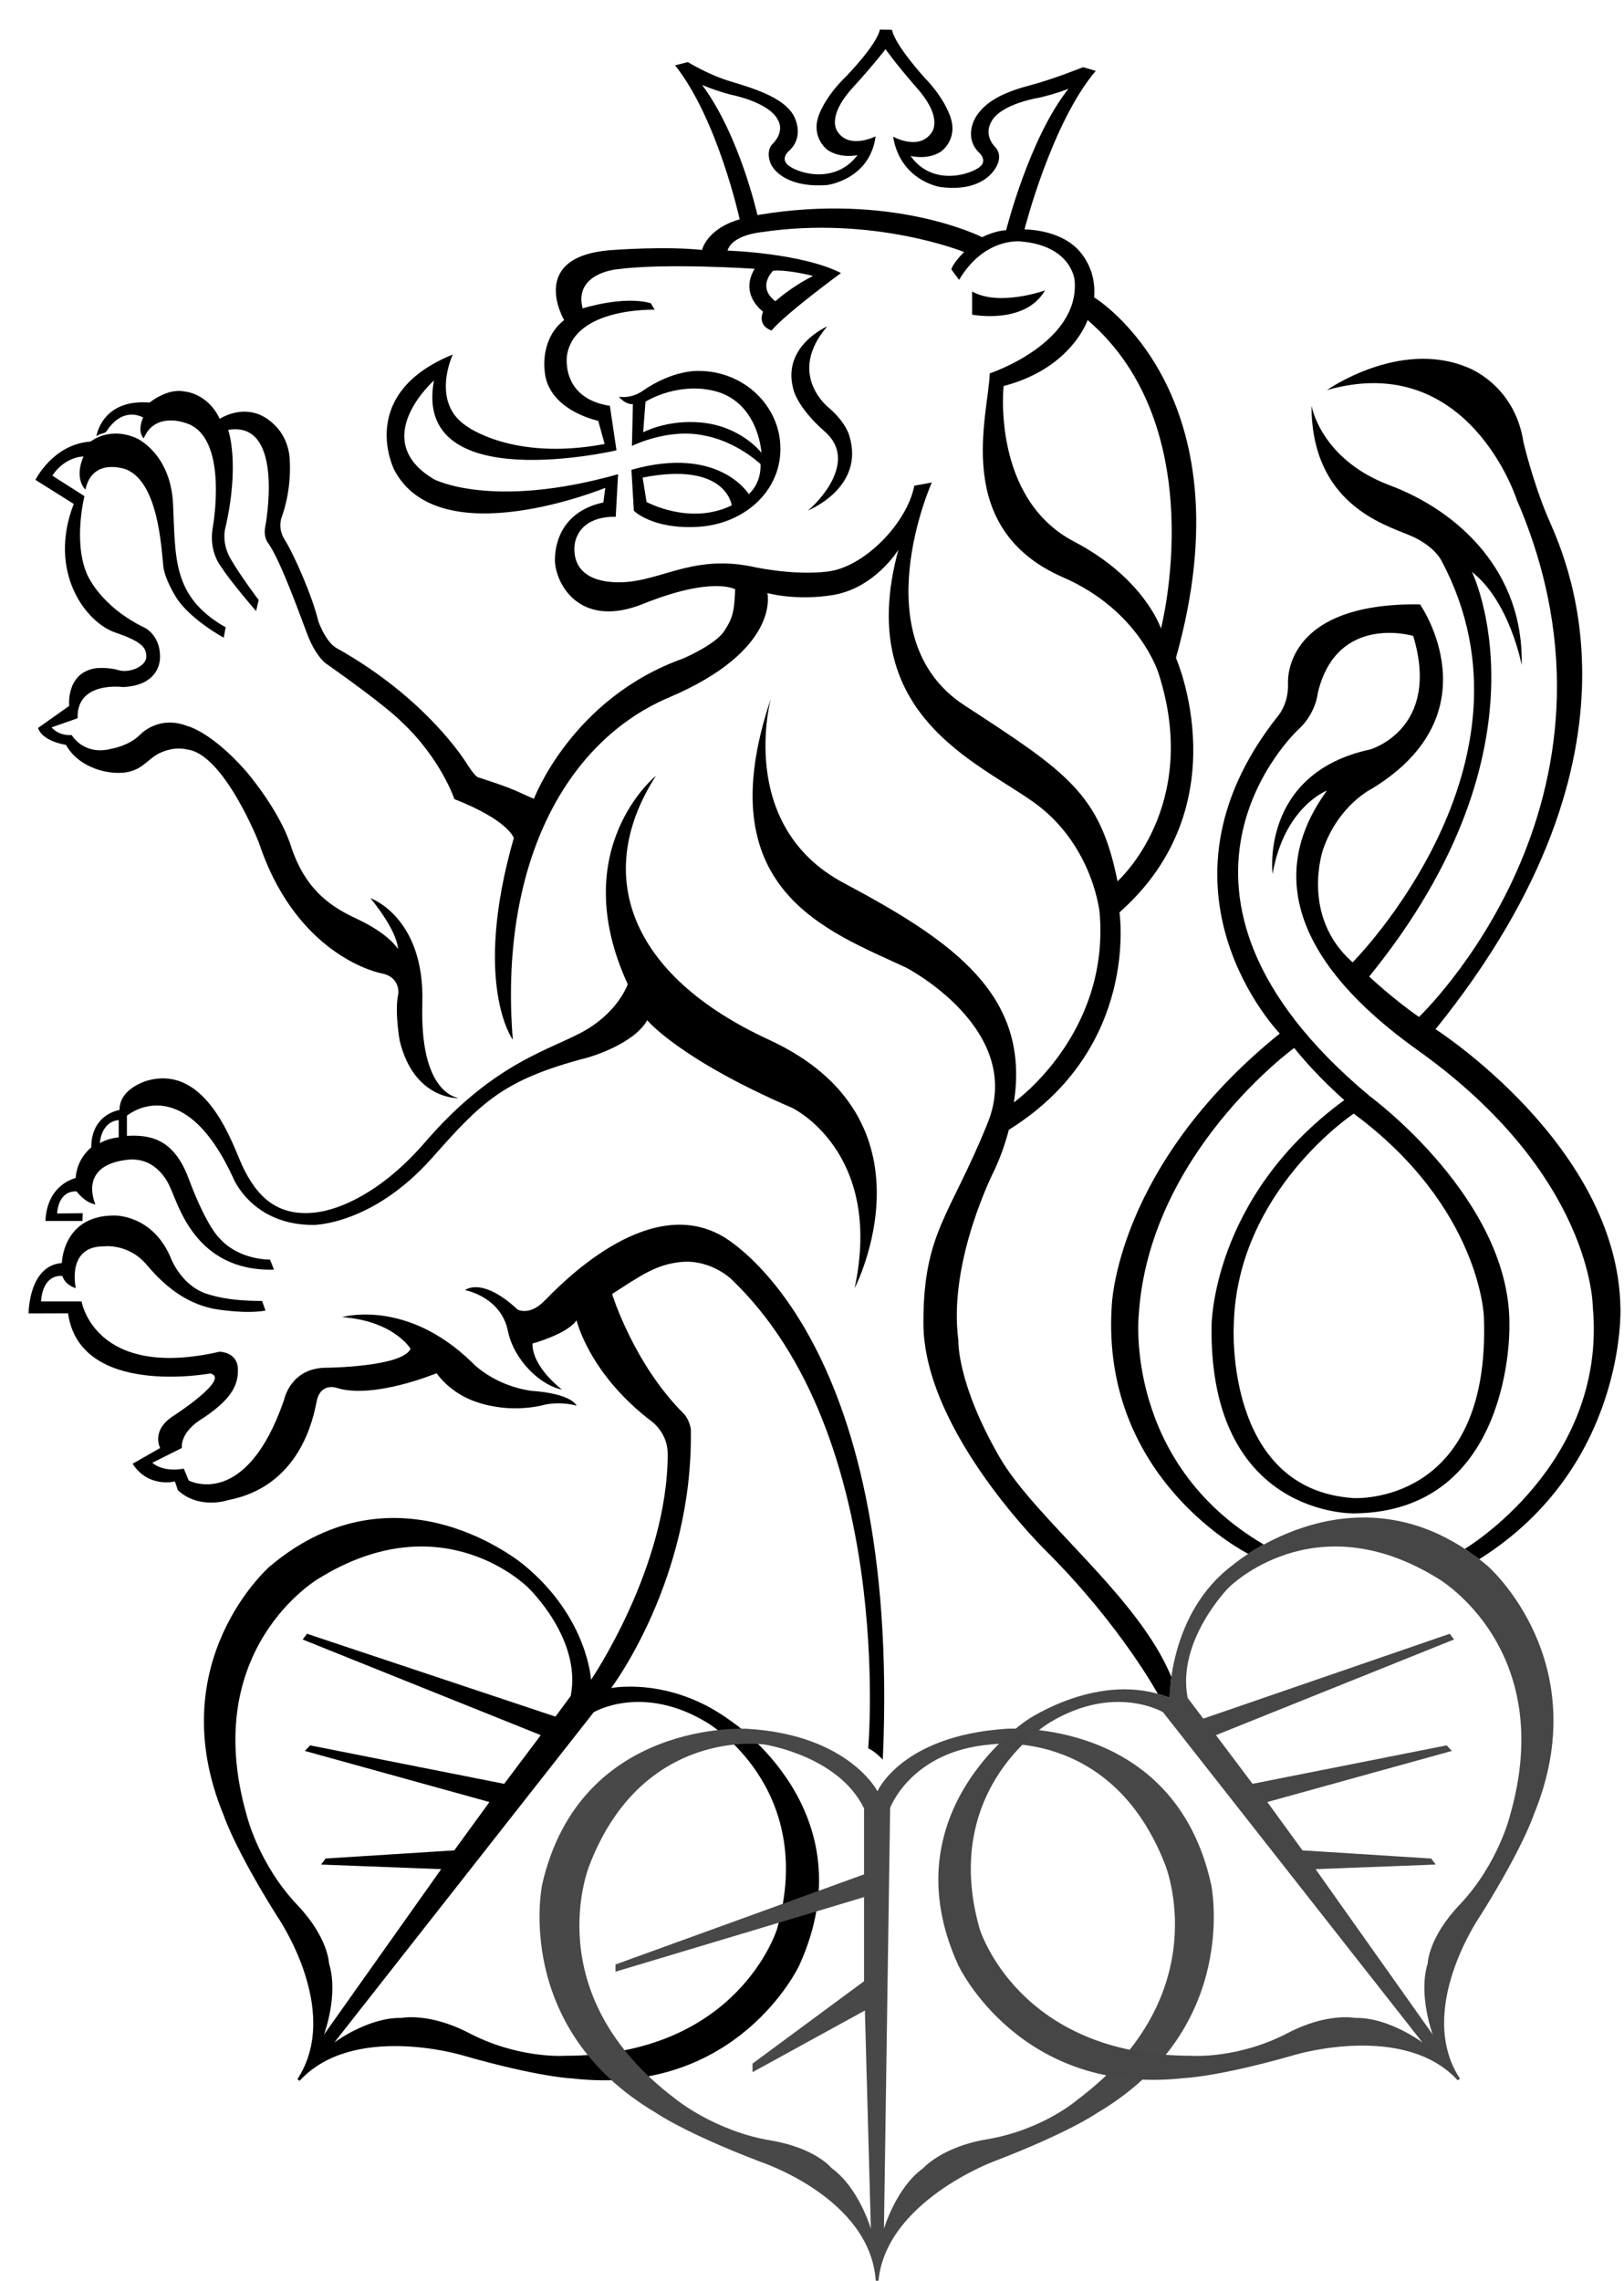 <svg width="52" height="73" viewBox="0 0 52 73" fill="none" xmlns="http://www.w3.org/2000/svg">
<path d="M47.514 42.149C47.742 48.228 43.335 47.949 43.335 47.949C39.2 47.675 39.505 42.422 39.505 42.422C39.592 38.13 43.346 35.644 43.346 35.644C47.411 38.652 47.514 42.149 47.514 42.149ZM51.886 41.88C51.817 36.683 45.966 32.942 45.966 32.942C53.234 23.941 50.022 17.653 49.545 16.52C49.079 15.413 48.783 14.164 48.783 14.164C48.497 12.276 46.959 11.748 46.959 11.748C44.785 10.862 42.489 12.485 42.489 12.485C47.043 11.188 48.573 16.011 48.573 16.011C52.73 25.642 45.435 32.549 45.435 32.549C44.592 31.965 43.841 31.256 43.841 31.256C49.868 23.842 47.131 18.305 47.131 18.305C48.342 19.252 48.724 21.285 48.724 21.285C48.794 18.305 46.715 16.365 44.499 15.533C42.282 14.702 41.994 12.986 41.994 12.986C41.994 16.105 44.291 16.78 45.122 17.127C45.953 17.473 46.162 17.959 46.162 17.959C49.626 24.471 43.31 30.802 43.31 30.802C41.625 29.316 42.363 27.191 42.363 27.191C42.861 25.752 43.944 25.234 43.944 25.234C47.893 22.809 45.469 19.344 45.469 19.344C40.993 19.282 41.242 21.908 41.242 21.908C41.255 22.571 40.896 22.948 40.896 22.948C36.531 28.49 40.978 33.08 40.978 33.08C35.712 37.33 35.597 41.81 35.597 41.81C35.242 47.373 39.968 49.734 39.968 49.734C40.233 49.563 40.467 49.437 40.467 49.437C35.99 46.812 36.46 42.124 36.46 42.124C36.773 36.921 41.44 33.542 41.44 33.542C42.178 34.466 43.044 35.211 43.044 35.211C38.76 38.346 38.793 42.48 38.793 42.48C38.738 48.554 43.356 48.439 43.356 48.439C48.437 48.393 48.33 42.48 48.33 42.48C48.42 38.424 43.865 35.089 43.865 35.089C35.967 28.507 41.574 23.348 41.574 23.348C42.141 22.834 42.198 22.17 42.198 22.17C42.81 19.623 45.25 20.354 45.25 20.354C46.151 23.334 43.875 23.987 43.875 23.987C40.342 24.749 40.747 27.976 40.747 27.976C41.117 25.824 42.489 25.303 42.489 25.303C41.381 26.827 40.12 29.852 45.4 33.618C51.014 37.623 51.001 41.834 51.001 41.834C51.462 46.868 46.903 49.575 46.903 49.575C47.233 49.805 47.365 49.906 47.365 49.906C52.077 46.949 51.886 41.88 51.886 41.88Z" fill="black"/>
<path d="M22.647 55.14C22.647 55.14 26.167 57.205 24.884 61.731C24.884 61.731 23.656 65.805 18.096 65.799C18.096 65.799 16.624 65.909 15.02 65.073C13.741 64.406 12.854 64.588 12.854 64.588C11.788 64.564 10.705 65.374 10.705 65.374L19.012 54.802C19.012 54.802 20.57 53.874 22.647 55.14ZM10.534 62.841C10.534 62.841 10.515 62.02 9.521 60.974C8.276 59.663 7.902 58.11 7.902 58.11C6.363 52.766 10.195 50.53 10.195 50.53C14.192 48.05 16.916 50.821 16.916 50.821C16.916 50.821 18.635 52.456 18.274 54.282L17.786 54.944L9.83 52.292L9.692 52.476L17.316 55.537L16.144 57.095L9.93 55.864L9.762 56.042L15.672 57.678L14.546 59.225L10.425 59.486L10.28 59.679L14.127 59.826L10.373 65.123C10.373 65.123 10.851 63.858 10.534 62.841ZM23.123 39.562C20.702 38.175 17.885 41.184 17.417 41.652C16.949 42.12 16.576 41.917 16.576 41.917C15.421 40.843 14.892 41.293 14.892 41.293C14.892 41.293 16.041 41.501 16.264 42.603C16.451 43.529 17.308 44.349 17.994 44.474C17.994 44.474 17.048 43.778 17.048 43.003C17.048 43.003 18.151 42.706 18.462 42.26C18.462 42.26 18.855 43.973 20.88 45.506C20.88 45.506 21.38 45.867 21.38 46.534C21.38 50.173 18.924 53.766 18.924 53.766C18.924 53.766 18.829 51.794 16.795 50.105C16.795 50.105 12.751 46.662 8.63 50.143C8.63 50.143 5.132 53.198 7.164 58.107C7.164 58.107 7.495 59.133 8.868 61.324C8.868 61.324 10.969 64.337 9.523 66.548L9.594 66.601C11.293 64.742 14.773 65.775 14.773 65.775C17.257 66.49 18.334 66.526 18.334 66.526C23.613 67.126 25.585 62.921 25.585 62.921C27.853 57.965 23.371 55.061 23.371 55.061C21.441 53.652 19.569 54.03 19.569 54.03C19.569 54.03 22.204 50.559 22.12 45.748C22.12 45.748 22.088 45.443 21.876 45.231C20.285 43.639 19.599 41.418 19.599 41.418C20.473 40.857 21.015 40.452 21.854 40.389C22.765 40.321 23.404 40.93 23.404 40.93C28.673 45.94 27.8 55.959 27.8 55.959C28.029 56.059 28.267 56.323 28.267 56.323C28.88 42.592 23.123 39.562 23.123 39.562Z" fill="black"/>
<path d="M22.463 13.525C21.37 13.418 20.593 13.837 20.593 13.837L20.67 12.854C21.684 12.277 22.619 12.464 22.619 12.464C24.288 12.682 24.381 14.491 24.381 14.491C24.381 14.491 23.741 13.65 22.463 13.525ZM20.702 16.066L20.577 15.286C23.258 14.757 23.43 16.175 23.43 16.175C22.089 16.83 20.702 16.066 20.702 16.066ZM22.37 11.872C22.37 11.872 21.564 11.825 20.577 12.511C20.577 12.511 20.255 12.761 19.818 12.699C19.818 12.699 20 12.943 20.265 12.937L20.234 14.273C20.234 14.273 21.419 13.681 22.573 13.946C22.573 13.946 23.461 14.07 24.35 14.85C24.35 14.85 24.412 15.411 23.976 15.817C23.976 15.817 23.025 14.242 20.218 15.037L20.296 16.347C20.296 16.347 20.889 16.955 22.37 16.861C23.813 16.77 24.989 15.744 24.989 14.366C24.989 12.989 23.816 11.872 22.37 11.872Z" fill="black"/>
<path d="M5.998 23.238C5.998 23.238 6.747 23.405 7.869 24.673C7.869 24.673 8.932 25.895 9.314 27.074C9.802 28.581 10.722 29.078 11.434 29.413C12.494 29.912 12.743 30.379 12.743 30.379C12.712 29.756 11.86 28.747 11.86 28.747C11.86 28.747 13.606 29.35 13.523 32.115C13.44 34.88 14.521 35.108 14.687 35.15C14.687 35.15 13.253 35.212 12.796 33.3C12.796 33.3 12.629 32.365 12.754 31.803C12.754 31.803 12.822 31.278 12.234 31.159C11.693 31.049 9.387 30.285 8.285 26.96C8.285 26.96 7.163 24.112 5.978 23.987C5.978 23.987 5.645 23.883 5.188 24.07C4.731 24.257 4.626 24.61 4.066 24.715C3.504 24.818 2.527 24.59 2.112 23.841C2.112 23.841 1.363 23.737 1.218 23.3L2.216 22.594C2.216 22.594 2.102 21.534 3.068 21.388C3.068 21.388 3.462 21.347 3.795 21.45C4.134 21.556 4.685 21.331 4.685 21.019C4.685 20.746 4.575 20.546 3.691 20.245C2.746 19.923 1.519 18.311 2.361 16.129L1.135 15.359C1.135 15.359 1.696 14.216 2.901 14.133C2.901 14.133 3.504 13.634 4.377 14.029C4.377 14.029 5.462 14.507 5.541 16.129C5.624 17.833 5.5 19.101 7.225 20.078L7.163 20.411C7.163 20.411 6.019 19.788 5.604 19.06C5.604 19.06 5.271 18.52 5.229 18.124C5.164 17.499 5.063 15.443 4.044 15.027C4.044 15.027 2.964 14.611 2.735 15.671C2.735 15.671 2.361 15.339 2.673 14.611C2.673 14.611 2.091 14.601 1.675 15.224L2.704 15.88C2.704 15.88 2.341 17.314 2.776 18.353C2.776 18.353 3.172 19.392 4.647 20.099C4.647 20.099 5.125 20.338 5.125 21.014C5.125 21.426 4.866 21.95 3.941 21.991C3.941 21.991 2.445 21.783 2.485 22.989L1.654 23.28C1.654 23.28 1.842 23.55 2.298 23.529C2.298 23.529 2.673 24.195 3.566 23.966C3.566 23.966 4.123 23.878 4.482 23.519C4.482 23.519 5.062 22.875 5.998 23.238Z" fill="black"/>
<path d="M3.311 39.893C3.311 39.893 4.108 39.779 4.703 40.489C5.438 41.365 6.13 41.74 6.834 41.89C6.834 41.89 7.822 42.07 8.501 41.948L8.392 41.64C7.262 41.64 6.766 41.452 6.705 41.437C5.843 41.21 5.49 40.312 5.49 40.312C4.906 38.855 3.649 38.905 3.649 38.905C2.007 38.905 1.98 40.425 1.98 40.425C0.909 40.513 0.916 42.039 0.916 42.039L2.179 42.035C2.559 44.737 6.734 43.96 6.734 43.96C7.403 44.121 5.57 45.307 5.57 45.307C4.815 45.779 5.129 46.346 5.129 46.346L4.247 46.85C4.751 47.637 5.601 47.417 5.601 47.417L5.696 47.7C6.389 48.33 7.302 48.015 7.302 48.015C9.601 47.575 10.03 45.406 10.136 44.866C10.262 44.227 10.792 44.425 10.792 44.425C11.966 44.79 13.978 43.953 13.978 43.953C14.482 44.645 15.237 44.866 15.237 44.866C16.403 45.276 17.442 44.96 17.442 44.96C18.005 44.845 18.465 44.993 18.465 44.993C18.22 44.575 17.032 44.519 17.032 44.519C15.789 44.348 15.112 43.606 15.112 43.606C13.006 41.552 10.955 42.157 10.955 42.157C12.624 42.283 13.146 43.172 13.146 43.172C12.876 43.757 10.451 43.777 10.451 43.777C9.296 43.777 9.097 44.803 9.097 44.803C7.869 48.362 6.042 47.386 6.042 47.386L5.885 47.007C5.192 47.133 4.877 46.819 4.877 46.819L5.822 46.346C5.791 45.779 6.484 45.402 6.484 45.402C7.322 44.844 7.647 44.391 7.617 43.8C7.59 43.265 7.028 43.265 7.028 43.265C3.029 44.178 2.611 41.654 2.611 41.654H1.314C1.384 40.732 1.997 40.841 1.997 40.841C2.093 41.143 2.427 41.231 2.427 41.231C2.427 41.231 2.119 39.893 3.311 39.893Z" fill="black"/>
<path d="M3.801 36.404C3.801 36.404 3.447 36.43 3.199 36.592C3.199 36.592 3.218 35.914 3.801 35.849V36.404ZM24.621 33.279C20.13 31.21 18.978 27.978 21.004 24.829C21.004 24.829 18.105 27.167 20.1 31.502C20.1 31.502 19.819 32.344 18.76 32.967C17.7 33.591 15.865 33.944 13.615 36.554C12.228 38.162 10.892 38.709 10.132 38.804C8.885 38.96 8.218 38.303 7.751 37.296C7.464 36.678 6.645 34.093 4.761 34.575C4.761 34.575 3.826 34.802 3.826 35.528C3.826 35.528 2.922 35.651 2.922 36.727C2.922 36.727 2.464 37.063 2.422 37.707C2.422 37.707 1.507 37.894 1.455 39.079H2.64L2.65 38.83L1.83 38.84C1.83 38.84 1.84 38.112 2.453 38.133C2.453 38.133 2.714 38.497 3.057 38.549C3.057 38.549 2.463 37.3 4.084 37.12C5.047 37.013 5.426 37.956 5.426 37.956C5.698 38.485 6.211 40.704 8.772 40.638L8.647 40.316C8.647 40.316 7.667 40.343 7.034 39.639C7.034 39.639 6.629 39.298 6.034 37.707C5.564 36.451 4.811 36.315 4.064 36.356V35.711C4.064 35.711 5.847 34.194 7.462 37.692C7.462 37.692 8.052 39.207 10.028 39.207C10.028 39.207 11.917 39.222 13.838 37.058C15.405 35.294 16.086 34.561 18.811 33.851C18.811 33.851 20.273 33.45 20.724 32.655C20.724 32.655 21.753 33.903 25.369 35.462C25.369 35.462 28.3 36.865 27.365 41.231C27.365 41.231 30.171 35.836 24.621 33.279Z" fill="black"/>
<path d="M24.756 8.665C25.234 8.624 26.034 8.832 26.034 8.832C25.327 9.185 24.828 9.642 24.828 9.642C24.215 9.175 24.756 8.665 24.756 8.665ZM35.782 28.207C35.224 25.396 34.161 24.714 30.877 22.573C27.593 20.432 29.837 15.443 29.837 15.443L29.276 15.546C29.047 16.732 27.69 18.144 26.514 18.292C25.358 18.437 24.028 18.124 24.028 18.124C22.036 17.739 21.032 18.718 19.642 18.633C18.094 18.54 18.42 17.328 18.42 17.328C18.649 16.455 19.715 16.544 19.715 16.544L19.791 15.178C15.738 16.321 13.895 15.339 13.895 15.339C11.759 14.071 13.895 12.179 13.895 12.179C13.194 15.942 19.739 14.414 19.739 14.414L19.528 12.99C17.928 12.74 18.156 11.368 18.156 11.368C18.406 9.83 20.962 9.913 20.962 9.913L20.838 9.705C19.954 9.455 18.655 9.871 18.655 9.871C18.364 8.739 19.757 8.619 19.757 8.619C21.316 8.411 24.163 8.603 24.163 8.603C23.664 9.435 24.433 9.975 24.433 9.975C24.247 10.454 24.704 10.578 24.704 10.578C25.182 10.017 26.928 8.739 26.928 8.739C25.659 8.094 23.296 8.021 23.296 8.021C23.441 7.515 24.374 7.432 24.374 7.432C27.97 6.891 30.87 8.066 30.87 8.066C30.503 8.433 30.461 8.621 30.461 8.621L30.71 8.957C31.542 7.564 32.706 7.73 32.706 7.73C34.328 7.876 34.41 8.977 34.41 8.977C34.577 10.994 31.692 11.951 31.692 11.951C31.65 13.281 30.462 16.92 34.036 18.477C36.514 19.557 37.104 21.575 37.104 21.575C38.466 25.832 35.782 28.207 35.782 28.207ZM22.481 2.718C22.481 2.718 22.834 2.877 23.391 3.028C23.391 3.028 24.649 3.262 24.924 3.867C24.924 3.867 25.134 4.214 24.73 4.614C24.73 4.614 24.525 4.799 24.66 5.193C24.767 5.502 25.28 6.016 26.487 5.922C26.487 5.922 27.851 5.752 28.037 4.364C28.037 4.364 27.206 4.785 26.828 4.226C26.828 4.226 26.417 3.781 27.309 2.801C27.988 2.056 28.355 1.573 28.355 1.573C28.355 1.573 28.657 2.014 29.374 2.834C30.247 3.832 29.809 4.273 29.809 4.273C29.395 4.825 28.597 4.373 28.597 4.373C28.828 5.788 30.098 5.984 30.098 5.984C31.314 6.147 31.782 5.589 31.923 5.297C32.102 4.927 31.872 4.716 31.872 4.716C31.481 4.303 31.733 3.912 31.733 3.912C32.027 3.316 33.292 3.123 33.292 3.123C33.854 2.989 34.212 2.842 34.212 2.842C32.956 4.42 32.216 7.37 32.216 7.37C32.216 7.37 31.912 7.364 31.448 7.592C31.448 7.592 28.611 6.143 24.253 6.884C24.253 6.884 23.686 4.336 22.481 2.718ZM34.825 10.244C38.843 13.694 37.174 20.118 37.174 20.118C37.174 20.118 36.656 18.52 34.391 17.334C31.745 15.951 32.135 12.356 32.135 12.356C34.316 11.789 34.825 10.244 34.825 10.244ZM37.653 21.056C40.054 12.543 35.034 9.518 35.034 9.518C35.125 8.383 34.347 7.834 34.347 7.834C33.724 7.335 32.804 7.343 32.804 7.343C32.804 7.343 33.664 3.945 35.085 2.269L34.681 2.15C34.681 2.15 33.734 2.532 33.008 2.723C32.283 2.916 31.591 3.179 31.246 3.744C31.246 3.744 30.819 4.398 31.38 4.916C31.38 4.916 31.6 5.133 31.394 5.323C31.117 5.578 29.863 5.991 29.157 4.992C29.157 4.992 29.694 5.133 30.126 4.855C30.126 4.855 30.661 4.488 30.447 3.791C30.447 3.791 30.295 3.2 29.604 2.486C29.604 2.486 28.657 1.45 28.56 0.953L28.173 0.947C28.075 1.441 27.091 2.446 27.091 2.446C26.378 3.137 26.206 3.724 26.206 3.724C25.971 4.413 26.494 4.797 26.494 4.797C26.917 5.089 27.457 4.965 27.457 4.965C26.719 5.941 25.477 5.526 25.208 5.263C25.008 5.067 25.235 4.857 25.235 4.857C25.813 4.357 25.407 3.689 25.407 3.689C25.08 3.114 24.118 2.824 23.399 2.609C22.68 2.394 22.025 1.987 22.025 1.987L21.617 2.092C22.983 3.813 23.685 7.02 23.685 7.02C22.625 7.324 22.479 8 22.479 8C21.294 7.876 19.652 8 19.652 8C16.837 8.167 18.063 10.245 18.063 10.245C17.304 10.838 17.436 11.822 17.436 11.822C17.499 13.135 19.154 13.468 19.154 13.468L19.36 14.211C16.388 14.772 14.909 13.618 14.909 13.618C13.786 12.849 14.498 11.347 14.498 11.347C11.38 12.616 12.627 15.047 12.627 15.047C14.082 17.792 19.382 15.614 19.382 15.614L19.32 16.082C17.605 16.452 17.773 18.029 17.773 18.029C17.861 18.85 18.683 20.095 20.588 19.33C22.829 18.43 23.54 18.863 23.54 18.863C23.51 19.558 23.472 19.77 23.187 20.203C22.902 20.637 21.876 21.076 21.876 21.076C18.307 22.347 17.096 25.567 17.096 25.567C16.59 25.36 16.555 25.276 15.308 24.88C15.193 24.844 14.934 24.423 14.934 24.423C14.934 24.423 13.687 22.365 10.777 20.744C10.425 20.547 10.195 19.891 10.195 19.891C10.008 19.101 9.422 17.759 9.114 17.272C8.865 16.877 9.031 16.523 9.031 16.523C9.343 15.63 9.28 14.798 9.28 14.798C9.28 14.05 8.823 13.634 8.823 13.634C7.992 12.761 7.036 13.406 7.036 13.406C6.64 12.574 5.913 12.532 5.913 12.532C5.373 12.407 4.79 12.885 4.79 12.885C3.253 12.761 3.086 13.966 3.086 13.966C3.173 13.873 3.356 13.887 3.415 13.798C3.955 12.972 4.583 13.364 4.583 13.364C4.375 13.842 4.603 14.029 4.603 14.029C4.957 13.177 5.913 13.53 5.913 13.53C7.368 13.925 6.807 16.918 6.807 16.918C6.682 17.688 7.098 18.166 7.098 18.166C7.389 18.623 8.199 19.559 8.199 19.559L8.283 19.205C8.283 19.205 7.717 18.459 7.389 17.896C7.098 17.396 7.202 16.96 7.202 16.96C7.701 14.84 7.306 13.759 7.306 13.759C9.156 13.447 8.49 16.877 8.49 16.877C8.428 17.209 8.595 17.396 8.595 17.396C8.989 17.958 9.592 19.652 9.842 20.307C10.091 20.962 10.403 21.212 10.403 21.212C12.398 22.615 12.835 23.082 12.835 23.082C14.113 24.267 14.55 25.577 14.55 25.577C16.296 26.263 16.451 26.824 16.451 26.824C15.111 31.502 16.42 33.279 16.42 33.279C15.979 27.775 18.04 23.76 21.42 22.324C25.016 20.796 24.571 18.982 24.571 18.982C24.571 18.982 25.47 19.238 26.66 19.047C28.015 18.829 28.767 17.595 28.767 17.595C27.239 23.176 31.791 24.548 33.412 25.92C35.034 27.292 35.211 29.224 35.211 29.224C35.533 33.121 32.465 35.283 32.465 35.283C32.998 31.824 30.486 30.111 27.011 28.259C23.562 26.42 24.684 22.356 24.684 22.356C22.616 28.499 26.491 29.787 29.016 30.972C29.016 30.972 32.831 32.946 31.626 35.94C30.42 38.934 29.567 39.432 29.567 42.344C29.567 45.834 33.534 49.681 33.534 49.681C35.888 52.035 37.072 54.214 37.072 54.214C37.373 54.308 37.45 54.344 37.45 54.344C37.485 53.831 37.506 53.673 37.506 53.673C36.446 51.084 33.15 48.63 31.998 46.627C30.624 44.239 30.687 42.901 30.687 42.901C30.344 40.349 31.854 37.426 31.854 37.426C32.156 36.774 32.302 36.162 32.302 36.162C36.508 33.547 35.845 29.202 35.845 29.202C39.732 25.768 37.653 21.056 37.653 21.056Z" fill="black"/>
<path d="M26.487 10.447C26.487 10.447 25.042 11.07 25.396 12.431C25.396 12.431 25.481 12.998 26.416 13.82C27.508 14.779 26.133 16.144 25.863 16.342C25.863 16.342 27.706 15.62 27.195 13.947C27.195 13.947 27.096 13.537 26.558 13.069C26.558 13.069 25.155 12.006 26.487 10.447Z" fill="black"/>
<path d="M31.127 9.33V10.071C31.127 10.071 32.819 10.404 33.462 9.295C33.462 9.295 31.996 9.822 31.127 9.33Z" fill="black"/>
<path d="M34.519 67.191C34.519 67.191 33.4 68.173 31.599 68.473C30.164 68.712 29.559 69.398 29.559 69.398C28.686 70.026 28.304 71.336 28.304 71.336L28.502 57.864C28.502 57.864 29.172 56.048 31.715 55.836C31.715 55.836 35.593 55.258 37.308 59.684C37.308 59.684 39.003 63.818 34.519 67.191ZM26.63 69.398C26.63 69.398 26.116 68.749 24.679 68.51C22.879 68.209 21.635 67.185 21.635 67.185C17.15 63.813 18.88 59.684 18.88 59.684C20.595 55.258 24.474 55.836 24.474 55.836C24.474 55.836 26.848 56.191 27.667 57.883V59.993L19.708 62.877V63.108L27.667 60.721V63.413L24.096 66.049V66.324L27.694 64.35L27.885 71.336C27.885 71.336 27.502 70.026 26.63 69.398ZM38.782 60.322C37.6 54.951 32.224 55.333 32.224 55.333C28.862 55.555 28.096 57.333 28.096 57.333C28.096 57.333 27.178 55.523 23.916 55.333C23.916 55.333 18.567 55.015 17.359 60.322C17.359 60.322 16.395 64.909 21.013 67.631C21.013 67.631 21.903 68.257 24.34 69.189C24.34 69.189 27.863 70.341 28.041 73H28.129C28.37 70.47 31.801 69.189 31.801 69.189C34.237 68.257 35.127 67.631 35.127 67.631C39.745 64.909 38.782 60.322 38.782 60.322Z" fill="#484848"/>
<path d="M48.349 58.11C48.349 58.11 47.975 59.662 46.729 60.974C45.735 62.02 45.715 62.841 45.715 62.841C45.399 63.858 45.878 65.123 45.878 65.123L42.124 59.826L45.971 59.679L45.826 59.486L41.705 59.225L40.579 57.678L46.488 56.042L46.321 55.864L40.106 57.095L38.935 55.537L46.558 52.475L46.42 52.292L38.529 55.009L38.029 54.345C37.667 52.518 39.335 50.821 39.335 50.821C39.335 50.821 42.059 48.05 46.056 50.53C46.056 50.53 49.888 52.766 48.349 58.11ZM43.398 64.588C43.398 64.588 42.509 64.406 41.231 65.073C39.626 65.909 38.155 65.799 38.155 65.799C32.594 65.805 31.366 61.731 31.366 61.731C30.084 57.205 33.603 55.14 33.603 55.14C35.68 53.874 37.239 54.802 37.239 54.802L45.546 65.373C45.546 65.373 44.462 64.564 43.398 64.588ZM47.64 50.127C43.52 46.647 39.476 50.09 39.476 50.09C37.429 51.611 37.449 54.345 37.449 54.345C35.246 53.444 32.9 55.046 32.9 55.046C32.9 55.046 28.418 57.951 30.686 62.906C30.686 62.906 32.658 67.111 37.936 66.511C37.936 66.511 39.014 66.475 41.498 65.76C41.498 65.76 44.977 64.727 46.676 66.586L46.747 66.533C45.302 64.322 47.404 61.309 47.404 61.309C48.776 59.118 49.107 58.092 49.107 58.092C51.139 53.183 47.64 50.127 47.64 50.127Z" fill="#464646"/>
</svg>

